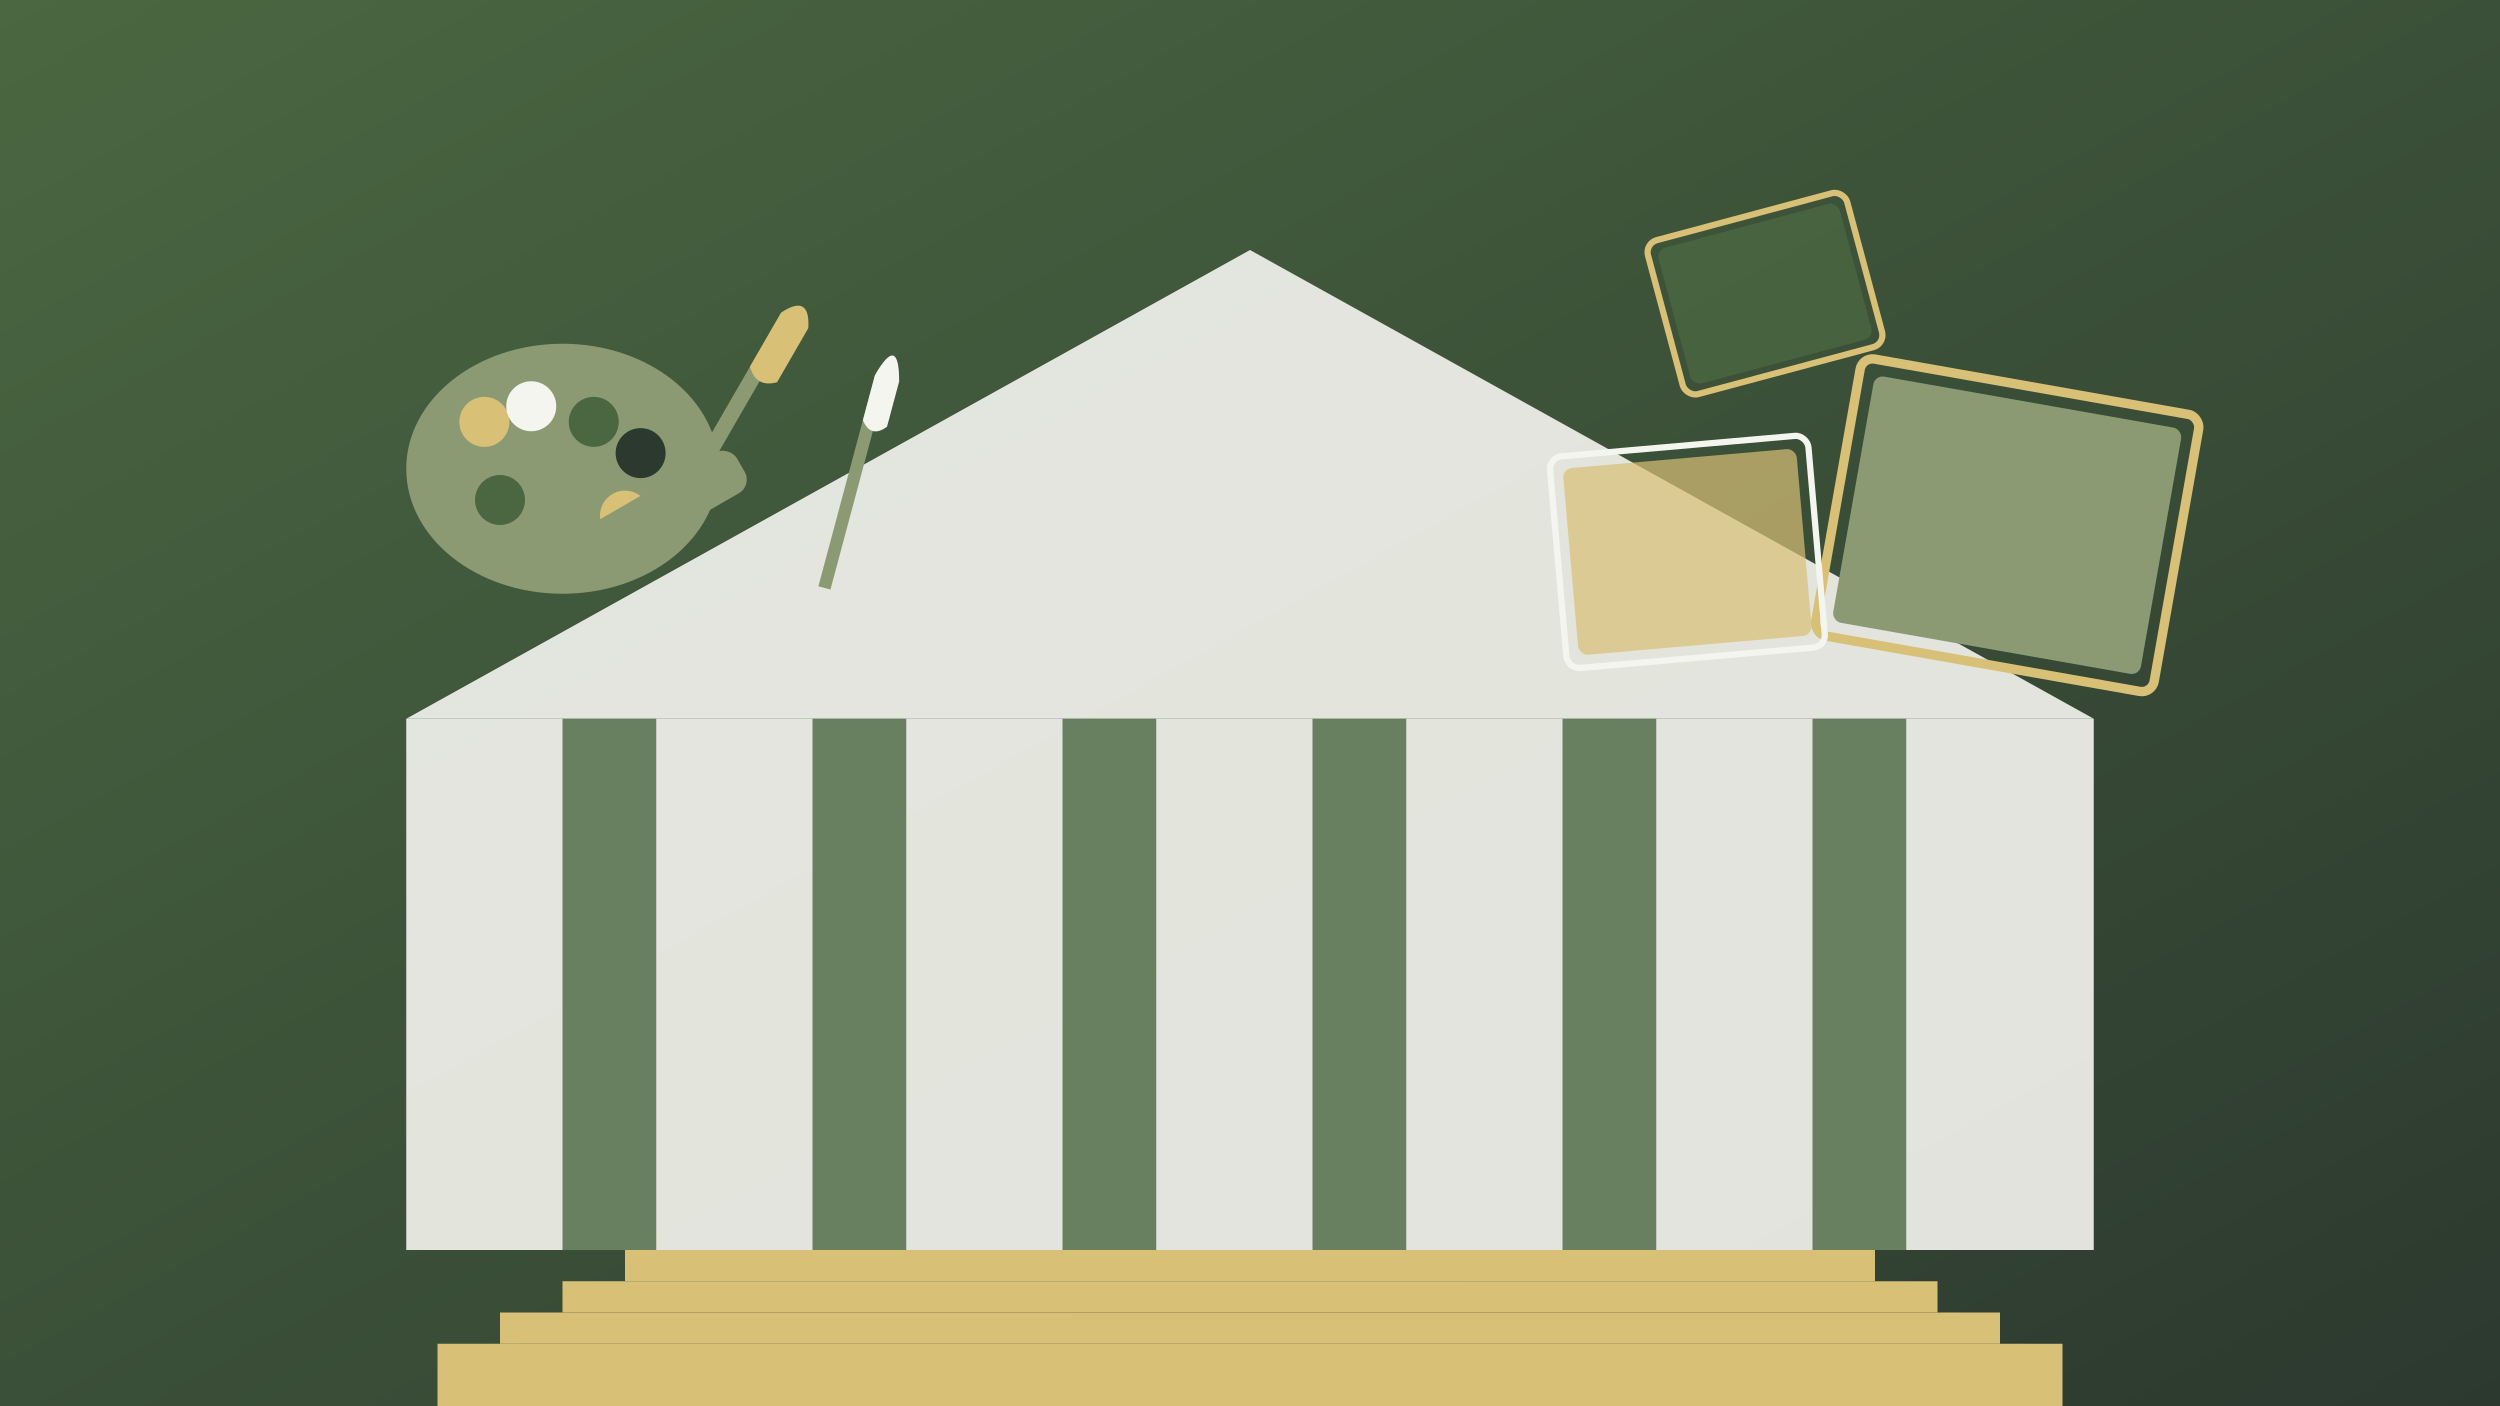 <svg width="800" height="450" viewBox="0 0 800 450" xmlns="http://www.w3.org/2000/svg">
  <rect x="0" y="0" width="800" height="450" fill="#808080" stroke="none"/>
  <!-- Background with gradient -->
  <defs>
    <linearGradient id="bg-gradient" x1="0%" y1="0%" x2="100%" y2="100%">
      <stop offset="0%" stop-color="#4a6741" />
      <stop offset="100%" stop-color="#2c392f" />
    </linearGradient>
  </defs>
  <rect width="800" height="450" fill="url(#bg-gradient)" />
  
  <!-- Museum building silhouette with columns -->
  <polygon points="400,80 130,230 670,230" fill="#f5f5f0" opacity="0.9" />
  <rect x="130" y="230" width="540" height="170" fill="#f5f5f0" opacity="0.9" />
  
  <!-- Columns -->
  <rect x="180" y="230" width="30" height="170" fill="#4a6741" opacity="0.8" />
  <rect x="260" y="230" width="30" height="170" fill="#4a6741" opacity="0.8" />
  <rect x="340" y="230" width="30" height="170" fill="#4a6741" opacity="0.8" />
  <rect x="420" y="230" width="30" height="170" fill="#4a6741" opacity="0.8" />
  <rect x="500" y="230" width="30" height="170" fill="#4a6741" opacity="0.8" />
  <rect x="580" y="230" width="30" height="170" fill="#4a6741" opacity="0.8" />
  
  <!-- Stairs -->
  <rect x="200" y="400" width="400" height="10" fill="#d9c077" />
  <rect x="180" y="410" width="440" height="10" fill="#d9c077" />
  <rect x="160" y="420" width="480" height="10" fill="#d9c077" />
  <rect x="140" y="430" width="520" height="20" fill="#d9c077" />
  
  <!-- Decorative floating painting frames -->
  <!-- Large painting -->
  <g transform="translate(600, 120) rotate(10)">
    <rect x="0" y="0" width="100" height="80" rx="3" fill="#8c9a74" />
    <rect x="-5" y="-5" width="110" height="90" rx="4" stroke="#d9c077" stroke-width="3" fill="none" />
  </g>
  
  <!-- Medium painting -->
  <g transform="translate(500, 150) rotate(-5)">
    <rect x="0" y="0" width="75" height="60" rx="3" fill="#d9c077" opacity="0.7" />
    <rect x="-4" y="-4" width="83" height="68" rx="4" stroke="#f5f5f0" stroke-width="2" fill="none" />
  </g>
  
  <!-- Small painting -->
  <g transform="translate(530, 80) rotate(-15)">
    <rect x="0" y="0" width="60" height="45" rx="3" fill="#4a6741" opacity="0.8" />
    <rect x="-3" y="-3" width="66" height="51" rx="4" stroke="#d9c077" stroke-width="2" fill="none" />
  </g>
  
  <!-- Artist palette -->
  <g transform="translate(180, 150)">
    <ellipse cx="0" cy="0" rx="50" ry="40" fill="#8c9a74" />
    <circle cx="-25" cy="-15" r="8" fill="#d9c077" />
    <circle cx="-10" cy="-20" r="8" fill="#f5f5f0" />
    <circle cx="10" cy="-15" r="8" fill="#4a6741" />
    <circle cx="25" cy="-5" r="8" fill="#2c392f" />
    <circle cx="20" cy="15" r="8" fill="#d9c077" />
    <circle cx="0" cy="20" r="8" fill="#8c9a74" />
    <circle cx="-20" cy="10" r="8" fill="#4a6741" />
    <rect x="-10" y="20" width="60" height="15" rx="5" transform="rotate(-30)" fill="#8c9a74" />
  </g>
  
  <!-- Decorative paint brushes -->
  <g transform="translate(250, 100) rotate(30)">
    <rect x="0" y="0" width="5" height="60" fill="#8c9a74" />
    <path d="M0,0 Q5,-10 10,0 L10,20 Q5,25 0,20 Z" fill="#d9c077" />
  </g>
  
  <g transform="translate(280, 120) rotate(15)">
    <rect x="0" y="0" width="4" height="70" fill="#8c9a74" />
    <path d="M0,0 Q4,-15 8,0 L8,15 Q4,20 0,15 Z" fill="#f5f5f0" />
  </g>
</svg>
